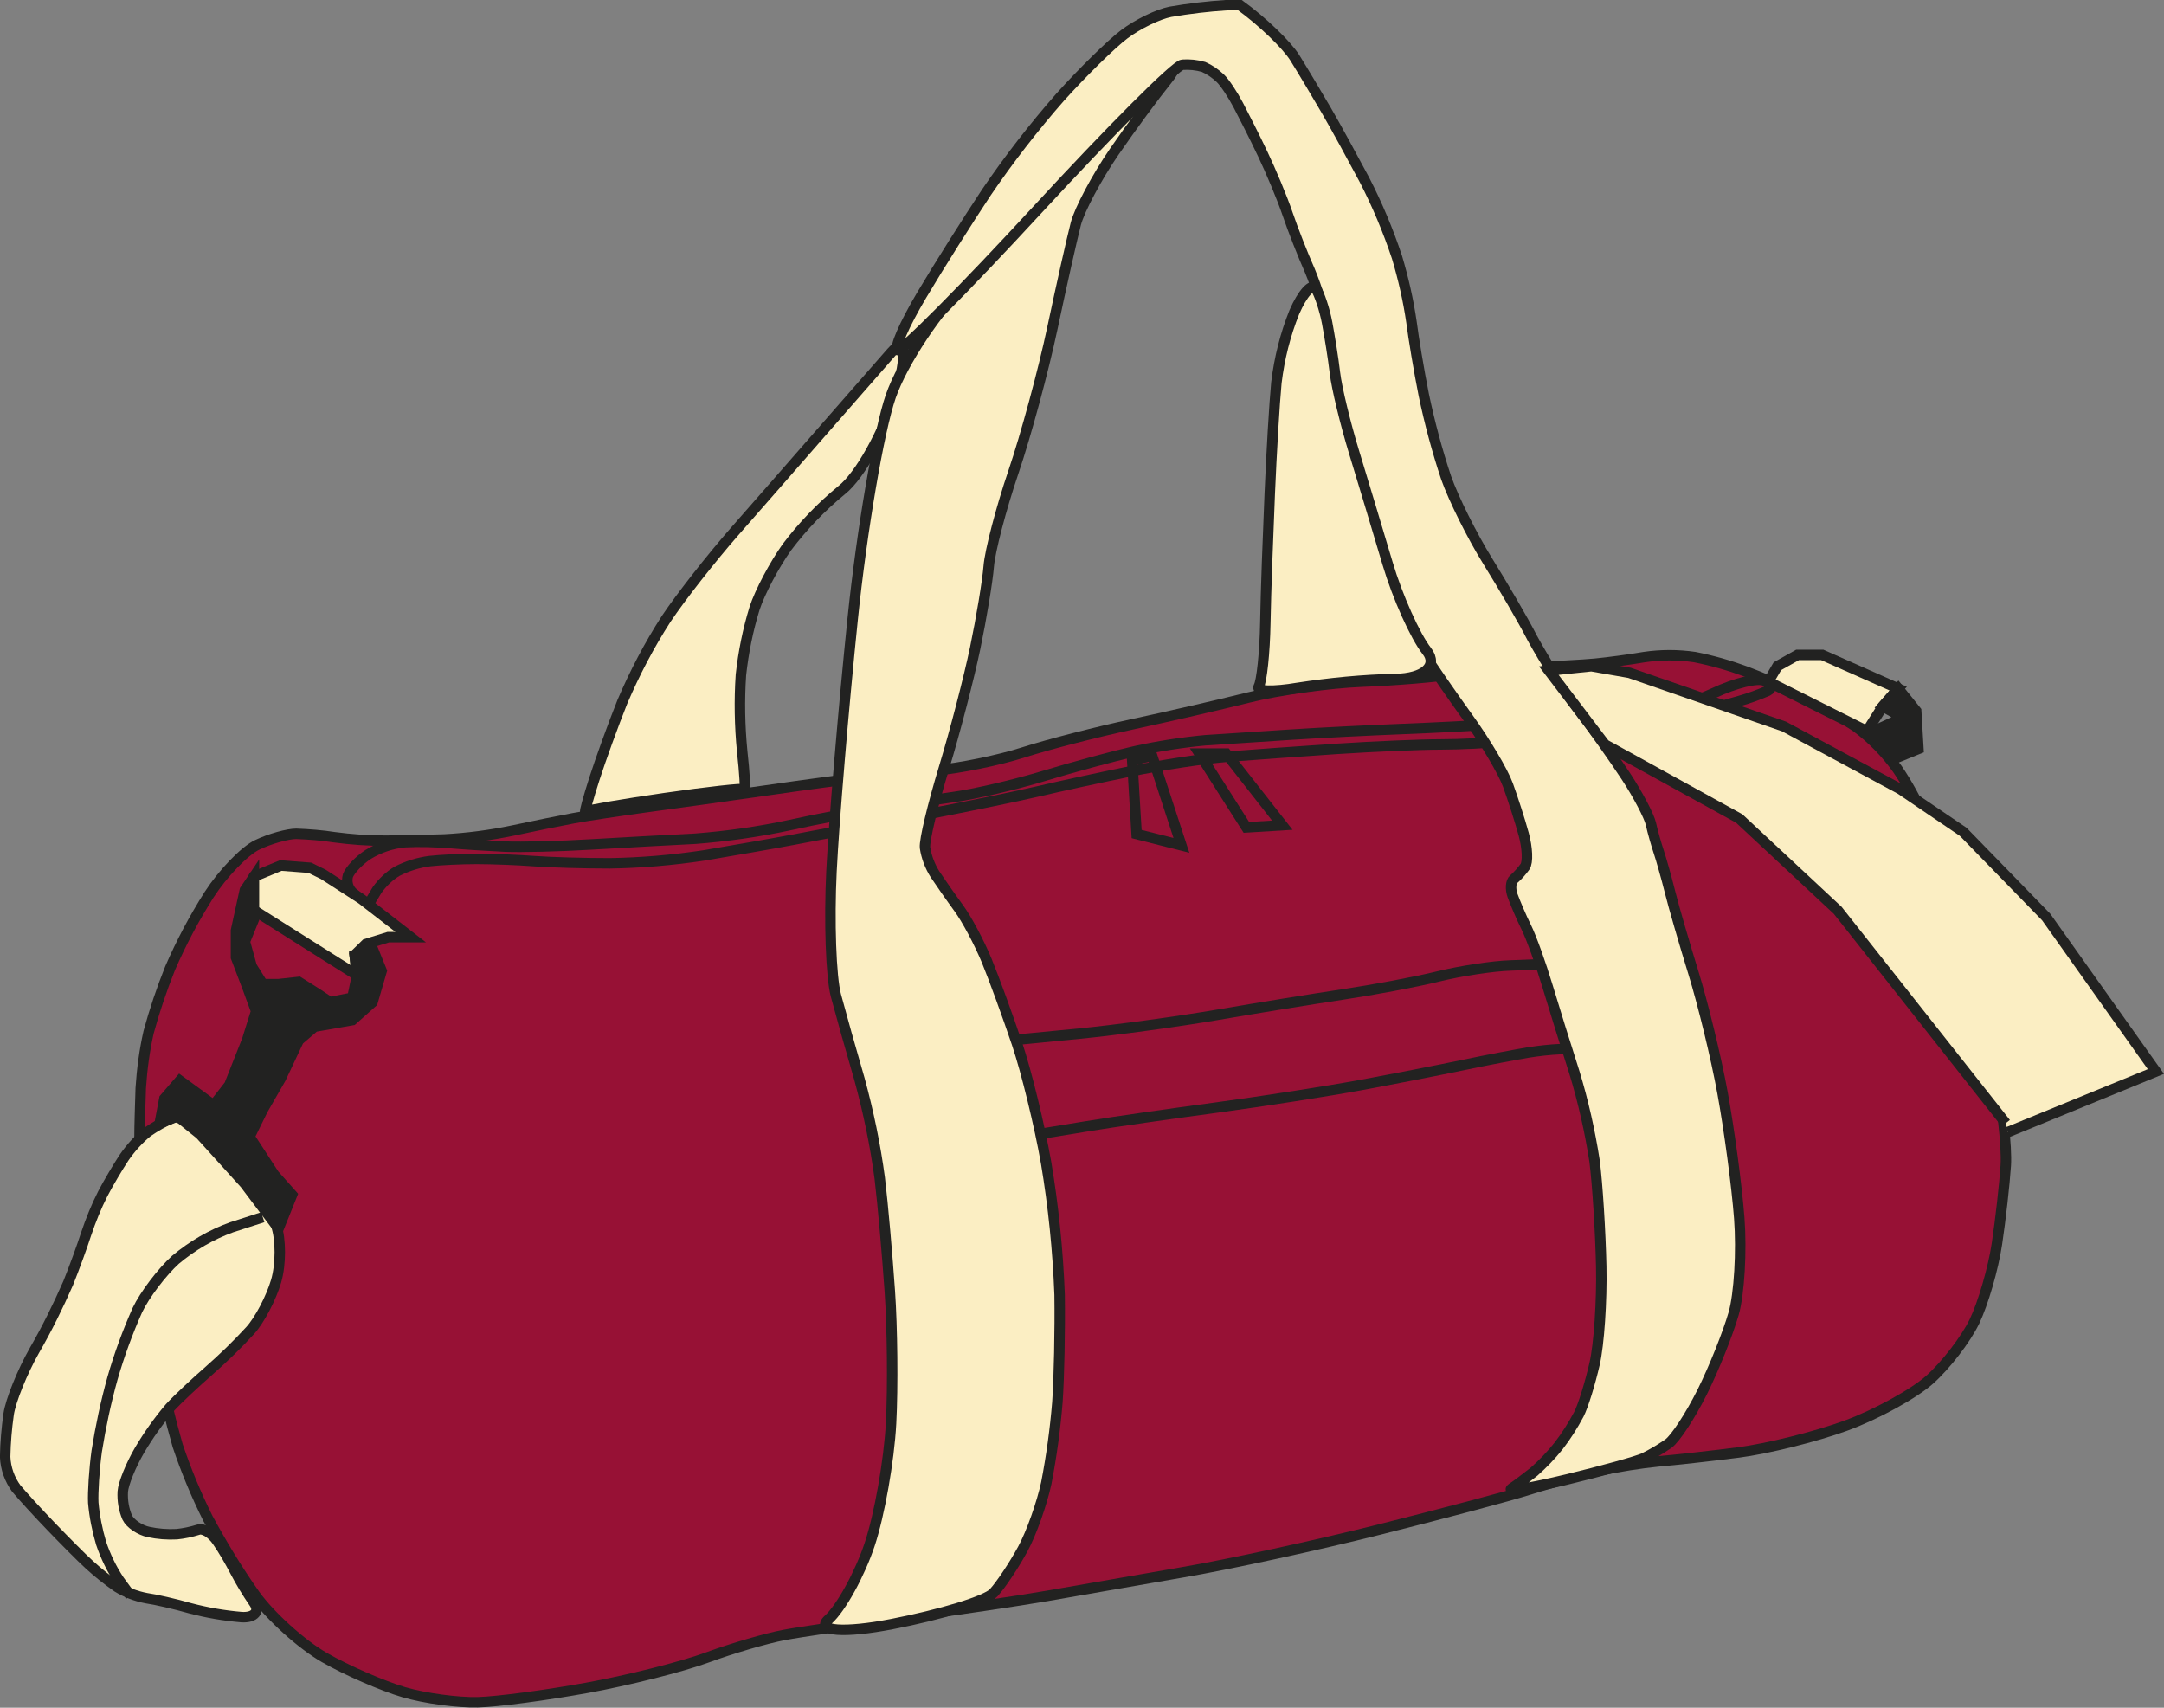 <?xml version="1.0" encoding="utf-8"?>
<!-- Generator: Adobe Illustrator 23.1.1, SVG Export Plug-In . SVG Version: 6.00 Build 0)  -->
<svg version="1.1" id="Layer_1" xmlns="http://www.w3.org/2000/svg" xmlns:xlink="http://www.w3.org/1999/xlink" x="0px" y="0px"
	 viewBox="0 0 879.4 693.9" style="enable-background:new 0 0 879.4 693.9;" xml:space="preserve">
<rect x="0" y="0" width="879.4" height="693.9" fill="#808080" stroke="none"/>
<style type="text/css">
	.st0{fill:#971135;}
	.st1{fill:none;stroke:#222221;stroke-width:4.25;}
	.st2{fill:#FBEEC3;}
	.st3{fill:#FBEEC3;stroke:#222221;stroke-width:4.25;}
	.st4{fill:#222221;stroke:#222221;stroke-width:4.25;}
</style>
<title>BG140 CS_OW LINE</title>
<path class="st0" d="M351.7,315.7c-6.5,0.8-24.7,3.2-40.5,5.5s-37.7,5.3-48.7,6.8s-24.3,3.5-29.6,4.5s-16.3,3.2-24.6,5
	c-9.2,1.9-18.4,3.1-27.8,3.6c-7,0.2-17.9,0.5-24.1,0.5c-6.8,0-13.7-0.5-20.5-1.4c-5.1-0.8-10.3-1.2-15.5-1.4c-3.5,0-10.7,2-15.9,4.5
	S90.5,355,85,363.5c-6.1,9.6-11.4,19.6-15.9,30c-3.4,8.5-6.3,17.1-8.7,25.9c-1.7,7.5-2.7,15.1-3.2,22.8c-0.2,6.3-0.5,15.3-0.5,20
	s0.4,16.6,0.9,26.4s1.5,24.5,2.3,32.8s2.8,23.2,4.6,33.2c2,11.1,4.6,22,7.7,32.8c3.4,10.1,7.5,20,12.3,29.6
	c5.8,10.7,12.1,21.1,19.1,31c6.3,8.8,19,20.2,28.2,25.5c9.2,5.3,23.8,11.6,32.3,14.1s22,4.3,30,4.1s28.1-2.9,44.6-5.9
	s38.4-8.5,48.7-12.3s24.2-7.8,31-9.1s28.9-4.5,49.2-7.3s46.3-6.6,57.8-8.6l55.1-9.6c18.8-3.2,54.6-11,79.7-17.3s52.7-13.6,61.5-16.4
	s21.7-6.2,28.7-7.7c7.8-1.6,15.7-2.9,23.7-3.7c6-0.5,20.6-2.1,32.3-3.6s31.4-6.4,43.7-10.9s27.6-12.9,34.1-18.7s14.7-16.4,18.2-23.7
	s7.6-21.4,9.1-31.4s3.1-24.3,3.6-31.9s-1.5-25.3-4.5-39.6s-10.3-42-16.3-61.5s-12.2-38.8-13.7-42.8s-5.8-11.8-9.6-17.3
	c-4.6-6.4-10.1-12.1-16.4-16.8c-7-4.8-14.3-9-21.8-12.7c-6.8-3.3-17.2-7.8-23.2-10c-6.8-2.5-13.8-4.5-20.9-5.9c-6.8-1-13.7-1-20.5,0
	c-5.8,1-14.8,2.2-20,2.7s-17,1.1-26,1.4c-10.2,0.3-20.4,1.3-30.5,2.7c-7.8,1.3-25,2.7-38.2,3.2s-34,3.4-46,6.4
	c-12,3-33.3,7.9-47.3,10.9s-33.9,8.1-44.2,11.4s-26.2,6.5-35.5,7.3S358.2,315,351.7,315.7z"/>
<path class="st1" d="M351.7,315.7c-6.5,0.8-24.7,3.2-40.5,5.5s-37.7,5.3-48.7,6.8s-24.3,3.5-29.6,4.5s-16.3,3.2-24.6,5
	c-9.2,1.9-18.4,3.1-27.8,3.6c-7,0.2-17.9,0.5-24.1,0.5c-6.8,0-13.7-0.5-20.5-1.4c-5.1-0.8-10.3-1.2-15.5-1.4c-3.5,0-10.7,2-15.9,4.5
	S90.5,355,85,363.5c-6.1,9.6-11.4,19.6-15.9,30c-3.4,8.5-6.3,17.1-8.7,25.9c-1.7,7.5-2.7,15.1-3.2,22.8c-0.2,6.3-0.5,15.3-0.5,20
	s0.4,16.6,0.9,26.4s1.5,24.5,2.3,32.8s2.8,23.2,4.6,33.2c2,11.1,4.6,22,7.7,32.8c3.4,10.1,7.5,20,12.3,29.6
	c5.8,10.7,12.1,21.1,19.1,31c6.3,8.8,19,20.2,28.2,25.5c9.2,5.3,23.8,11.6,32.3,14.1s22,4.3,30,4.1s28.1-2.9,44.6-5.9
	s38.4-8.5,48.7-12.3s24.2-7.8,31-9.1s28.9-4.5,49.2-7.3s46.3-6.6,57.8-8.6l55.1-9.6c18.8-3.2,54.6-11,79.7-17.3s52.7-13.6,61.5-16.4
	s21.7-6.2,28.7-7.7c7.8-1.6,15.7-2.9,23.7-3.7c6-0.5,20.6-2.1,32.3-3.6s31.4-6.4,43.7-10.9s27.6-12.9,34.1-18.7s14.7-16.4,18.2-23.7
	s7.6-21.4,9.1-31.4s3.1-24.3,3.6-31.9s-1.5-25.3-4.5-39.6s-10.3-42-16.3-61.5s-12.2-38.8-13.7-42.8s-5.8-11.8-9.6-17.3
	c-4.6-6.4-10.1-12.1-16.4-16.8c-7-4.8-14.3-9-21.8-12.7c-6.8-3.3-17.2-7.8-23.2-10c-6.8-2.5-13.8-4.5-20.9-5.9c-6.8-1-13.7-1-20.5,0
	c-5.8,1-14.8,2.2-20,2.7s-17,1.1-26,1.4c-10.2,0.3-20.4,1.3-30.5,2.7c-7.8,1.3-25,2.7-38.2,3.2s-34,3.4-46,6.4
	c-12,3-33.3,7.9-47.3,10.9s-33.9,8.1-44.2,11.4s-26.2,6.5-35.5,7.3S358.2,315,351.7,315.7z"/>
<path class="st1" d="M150.5,366.2l2.7-4.5c2.2-3.1,5-5.8,8.2-7.7c4.1-2.1,8.6-3.5,13.2-4.1c4.3-0.5,12.9-0.9,19.1-0.9
	s16.7,0.4,23.2,0.9s20.4,0.9,30.9,0.9c12.8-0.2,25.5-1.3,38.2-3.2c10.5-1.8,26.9-4.6,36.4-6.4s32.3-6.1,50.6-9.6s40.2-8,48.7-10
	s25.5-5.7,37.8-8.2s29.9-5.2,39.1-5.9s29.3-2.2,44.6-3.2s34.3-1.8,42.3-1.8s20.1-0.6,26.8-1.4s18.4-2,26-2.7s18.4-2,24.1-2.7
	c8-1.2,15.9-2.9,23.7-5c7.3-2,16.7-4.7,20.9-5.9c3.9-1.1,7.7-2.5,11.4-4.1c2-1,1.4-2.8-1.4-4.1s-12,1-20.5,5s-22.8,8.1-31.9,9.1
	s-23.4,2-31.9,2.3s-20.8,0.9-27.3,1.4s-22.3,1.3-35,1.8s-33.3,1.5-45.5,2.3s-28,1.8-35.1,2.3c-9.6,0.9-19.2,2.4-28.7,4.5
	c-8.8,2-25.4,6.5-36.9,10s-28.1,7.4-36.9,8.6s-22.7,3.3-31,4.6s-24.2,4.3-35.5,6.8c-12.6,2.7-25.4,4.5-38.2,5.5
	c-9.8,0.5-28.6,1.5-41.9,2.3s-29.2,1.2-35.5,0.9s-16.1-0.9-21.9-1.4c-6.2-0.5-12.5-0.7-18.7-0.4c-5.3,0.5-10.4,2.2-15,5
	c-3.8,2.5-7.4,6.4-8.2,8.6c-0.7,2.4,0,5.1,1.8,6.8l3.2,2.7"/>
<path class="st1" d="M410.9,422.7l27.8-2.7c15.3-1.5,40.7-5,56.4-7.7s38.5-6.4,50.5-8.2s29.4-5,38.7-7.3s22.6-4.3,29.6-4.5l12.7-0.5
	"/>
<path class="st1" d="M421.8,460.9l19.6-3.2c10.8-1.8,34.7-5.2,53.3-7.7c18.5-2.5,44.8-6.6,58.3-9.1s32.4-6.2,41.9-8.2s21.2-4.2,26-5
	c4.4-0.7,8.8-1.2,13.2-1.4h4.5"/>
<polygon class="st1" points="460.1,308.9 461.9,338.9 480.1,343.5 468.2,307.1 "/>
<polygon class="st1" points="487.4,306.2 506.5,336.2 521.1,335.3 498.3,306.2 "/>
<path class="st2" d="M237.9,329.8c0.5-0.5,15-3,32.3-5.5s31.8-4.1,32.3-3.6s0.1-6.5-0.9-15.5c-1-10.3-1.2-20.6-0.5-31
	c1-9.1,2.8-18.1,5.5-26.9c2.2-6.8,8.2-18,13.2-25c6.5-8.6,14-16.4,22.3-23.2c7.3-5.8,17.1-23.4,21.9-39.1s3.9-23.4-1.8-16.8
	s-18.7,21.3-28.7,32.8s-25.8,29.5-35,40s-21.8,26.5-27.8,35.5c-6.9,10.7-12.8,22-17.8,33.7c-3.8,9.5-8.9,23.6-11.4,31.4
	S237.4,330.3,237.9,329.8z"/>
<path class="st1" d="M237.9,329.8c0.5-0.5,15-3,32.3-5.5s31.8-4.1,32.3-3.6s0.1-6.5-0.9-15.5c-1-10.3-1.2-20.6-0.5-31
	c1-9.1,2.8-18.1,5.5-26.9c2.2-6.8,8.2-18,13.2-25c6.5-8.6,14-16.4,22.3-23.2c7.3-5.8,17.1-23.4,21.9-39.1s3.9-23.4-1.8-16.8
	s-18.7,21.3-28.7,32.8s-25.8,29.5-35,40s-21.8,26.5-27.8,35.5c-6.9,10.7-12.8,22-17.8,33.7c-3.8,9.5-8.9,23.6-11.4,31.4
	S237.4,330.3,237.9,329.8z"/>
<path class="st2" d="M362.6,659.9c-19.5,3.8-31.2,2.9-26-1.8s12.8-18.5,16.8-30.5s7.9-34.1,8.7-49.2s0.5-39.2-0.5-53.7
	s-2.8-35.2-4.1-46c-1.8-13.5-4.6-26.9-8.2-40.1c-3.3-11.3-7.6-26.6-9.6-34.1s-2.8-30.2-1.8-50.5s4.9-66.4,8.6-102.4
	s10.7-76.8,15.5-90.6s19.1-35.3,31.9-47.8s32.6-34,44.2-47.8s26.3-29.1,32.8-34.1s7.9-4.4,3.2,1.4s-14.4,18.9-21.4,29.1
	s-14,23.4-15.5,29.1c-1.5,5.8-5.8,24.8-9.5,42.3s-10.9,44-15.9,58.7s-9.5,32-10,38.2s-3,21.2-5.5,33.2s-8.2,34-12.7,48.8
	s-8,29.3-7.7,32.3c0.6,3.9,2,7.6,4.1,10.9c2,3,6.3,9.2,9.6,13.7s8.4,14.1,11.4,21.4s8.5,22.4,12.3,33.7s9.1,33,11.8,48.3
	c3,17.8,4.8,35.7,5.5,53.7c0.2,14.3-0.2,33.9-0.9,43.7c-0.9,11-2.4,21.9-4.5,32.8c-1.8,8.3-6,20.3-9.6,26.9s-8.8,14.4-11.8,17.7
	S382.2,656.1,362.6,659.9z"/>
<path class="st1" d="M362.6,659.9c-19.5,3.8-31.2,2.9-26-1.8s12.8-18.5,16.8-30.5s7.9-34.1,8.7-49.2s0.5-39.2-0.5-53.7
	s-2.8-35.2-4.1-46c-1.8-13.5-4.6-26.9-8.2-40.1c-3.3-11.3-7.6-26.6-9.6-34.1s-2.8-30.2-1.8-50.5s4.9-66.4,8.6-102.4
	s10.7-76.8,15.5-90.6s19.1-35.3,31.9-47.8s32.6-34,44.2-47.8s26.3-29.1,32.8-34.1s7.9-4.4,3.2,1.4s-14.4,18.9-21.4,29.1
	s-14,23.4-15.5,29.1c-1.5,5.8-5.8,24.8-9.5,42.3s-10.9,44-15.9,58.7s-9.5,32-10,38.2s-3,21.2-5.5,33.2s-8.2,34-12.7,48.8
	s-8,29.3-7.7,32.3c0.6,3.9,2,7.6,4.1,10.9c2,3,6.3,9.2,9.6,13.7s8.4,14.1,11.4,21.4s8.5,22.4,12.3,33.7s9.1,33,11.8,48.3
	c3,17.8,4.8,35.7,5.5,53.7c0.2,14.3-0.2,33.9-0.9,43.7c-0.9,11-2.4,21.9-4.5,32.8c-1.8,8.3-6,20.3-9.6,26.9s-8.8,14.4-11.8,17.7
	S382.2,656.1,362.6,659.9z"/>
<path class="st2" d="M364.9,142.3c-1.8-0.5,2.6-10.5,9.6-22.3s18.9-30.6,26.4-41.9c9.2-13.5,19.2-26.4,30-38.7
	c9-10,20.7-21.5,26-25.5s13.6-8.1,18.7-9.1c7.5-1.3,15.1-2.2,22.8-2.7h5.5c9,6.5,19,16.1,22.3,21.4s9,14.9,12.8,21.4
	s10.7,19.2,15.5,28.2c5.2,10.1,9.6,20.6,13.2,31.4c2.6,8.7,4.6,17.5,5.9,26.4c0.8,6.3,3,19.6,5,29.6c2.4,11.4,5.4,22.6,9.1,33.7
	c3,8.5,10.6,23.7,16.8,33.7s14.5,24.1,18.2,31.4c5.4,9.8,11.5,19.3,18.2,28.2c6.3,8.3,15.3,21,20,28.2s9.3,15.9,10,19.1
	s2.2,8.4,3.2,11.4s3.1,10.4,4.6,16.4s5.8,20.8,9.5,32.8s9.1,33.9,11.8,48.7s5.8,37.7,6.8,51s0,30.7-2.3,38.7s-8,22.3-12.8,31.9
	s-10.9,18.9-13.7,20.9c-3.2,2.2-6.5,4.2-10,5.9c-2.8,1.3-16.9,5.2-31.4,8.7s-24.6,5.1-22.3,3.6s6.3-4.6,9.1-6.8
	c3.6-3.2,7-6.7,10-10.5c3.1-4,5.8-8.3,8.2-12.8c1.8-3.5,4.6-12.7,6.4-20.5s3-25.6,2.7-39.6s-1.5-33.3-2.7-42.8
	c-1.9-12.2-4.6-24.2-8.2-36c-3.3-10.3-8.2-26-10.9-35s-6.6-19.9-8.7-24.1s-4.5-10-5.5-12.7s-0.8-5.8,0.5-6.8c1.7-1.5,3.2-3.2,4.5-5
	c1.3-1.8,1-7.7-0.5-13.2s-4.4-14.5-6.4-20s-9.2-17.6-15.9-26.9s-15.4-21.8-19.1-27.8s-9.3-18.7-12.3-28.2s-8.3-26.1-11.8-36.9
	c-3.8-12.1-7-24.4-9.6-36.9c-1.8-9.5-4-22.6-5-29.1c-1.4-8-3.7-15.7-6.8-23.2c-2.8-6.3-6.9-16.7-9.1-23.2s-6.8-17.4-10-24.1
	c-3.2-6.8-7.8-15.8-10-20s-5.5-9.2-7.3-10.9c-2-1.9-4.3-3.5-6.8-4.6c-2.8-0.8-5.7-1.1-8.6-0.9c-2.8,0.2-29.2,26.7-58.7,58.7
	S366.7,142.8,364.9,142.3z"/>
<path class="st1" d="M364.9,142.3c-1.8-0.5,2.6-10.5,9.6-22.3s18.9-30.6,26.4-41.9c9.2-13.5,19.2-26.4,30-38.7
	c9-10,20.7-21.5,26-25.5s13.6-8.1,18.7-9.1c7.5-1.3,15.1-2.2,22.8-2.7h5.5c9,6.5,19,16.1,22.3,21.4s9,14.9,12.8,21.4
	s10.7,19.2,15.5,28.2c5.2,10.1,9.6,20.6,13.2,31.4c2.6,8.7,4.6,17.5,5.9,26.4c0.8,6.3,3,19.6,5,29.6c2.4,11.4,5.4,22.6,9.1,33.7
	c3,8.5,10.6,23.7,16.8,33.7s14.5,24.1,18.2,31.4c5.4,9.8,11.5,19.3,18.2,28.2c6.3,8.3,15.3,21,20,28.2s9.3,15.9,10,19.1
	s2.2,8.4,3.2,11.4s3.1,10.4,4.6,16.4s5.8,20.8,9.5,32.8s9.1,33.9,11.8,48.7s5.8,37.7,6.8,51s0,30.7-2.3,38.7s-8,22.3-12.8,31.9
	s-10.9,18.9-13.7,20.9c-3.2,2.2-6.5,4.2-10,5.9c-2.8,1.3-16.9,5.2-31.4,8.7s-24.6,5.1-22.3,3.6s6.3-4.6,9.1-6.8
	c3.6-3.2,7-6.7,10-10.5c3.1-4,5.8-8.3,8.2-12.8c1.8-3.5,4.6-12.7,6.4-20.5s3-25.6,2.7-39.6s-1.5-33.3-2.7-42.8
	c-1.9-12.2-4.6-24.2-8.2-36c-3.3-10.3-8.2-26-10.9-35s-6.6-19.9-8.7-24.1s-4.5-10-5.5-12.7s-0.8-5.8,0.5-6.8c1.7-1.5,3.2-3.2,4.5-5
	c1.3-1.8,1-7.7-0.5-13.2s-4.4-14.5-6.4-20s-9.2-17.6-15.9-26.9s-15.4-21.8-19.1-27.8s-9.3-18.7-12.3-28.2s-8.3-26.1-11.8-36.9
	c-3.8-12.1-7-24.4-9.6-36.9c-1.8-9.5-4-22.6-5-29.1c-1.4-8-3.7-15.7-6.8-23.2c-2.8-6.3-6.9-16.7-9.1-23.2s-6.8-17.4-10-24.1
	c-3.2-6.8-7.8-15.8-10-20s-5.5-9.2-7.3-10.9c-2-1.9-4.3-3.5-6.8-4.6c-2.8-0.8-5.7-1.1-8.6-0.9c-2.8,0.2-29.2,26.7-58.7,58.7
	S366.7,142.8,364.9,142.3z"/>
<path class="st2" d="M534.7,117.2c-1.5-2.3-5.4,2-8.7,9.6c-3.7,9.2-6.1,18.8-7.3,28.7c-0.8,8.3-2,28.5-2.7,45.1s-1.6,40.1-1.8,52.4
	s-1.5,24-2.7,26c-1.2,2,5.9,2.2,15.9,0.5c13.1-2,26.3-3.3,39.6-3.6c11.8-0.2,17.5-5.4,12.8-11.4s-11.9-22-15.9-35.5
	s-10.2-34-13.7-45.5s-7-25.9-7.7-31.9s-2.2-15.2-3.2-20.5S536.2,119.5,534.7,117.2z"/>
<path class="st1" d="M534.7,117.2c-1.5-2.3-5.4,2-8.7,9.6c-3.7,9.2-6.1,18.8-7.3,28.7c-0.8,8.3-2,28.5-2.7,45.1s-1.6,40.1-1.8,52.4
	s-1.5,24-2.7,26c-1.2,2,5.9,2.2,15.9,0.5c13.1-2,26.3-3.3,39.6-3.6c11.8-0.2,17.5-5.4,12.8-11.4s-11.9-22-15.9-35.5
	s-10.2-34-13.7-45.5s-7-25.9-7.7-31.9s-2.2-15.2-3.2-20.5S536.2,119.5,534.7,117.2z"/>
<polyline class="st3" points="816,460 876.1,435.4 831.5,372.6 797.8,338 772.3,320.7 725,295.2 662.2,273.4 646.7,270.7 
	629.4,272.5 652.2,302.5 706.8,332.6 746.8,369.9 815.1,456.4 "/>
<path class="st2" d="M70.4,454.1c3-1.2,12.8,5.7,21.8,15.5s18,22.5,20,28.2s2,16,0,22.8s-6.7,15.8-10.5,20
	c-5.3,5.8-10.9,11.2-16.8,16.4c-5.5,4.8-12.7,11.5-15.9,15c-4.6,5.4-8.7,11.2-12.3,17.3c-3.5,6-6.6,13.6-6.8,16.8
	c-0.2,3.6,0.4,7.2,1.8,10.5c1.2,2.5,5.2,5.2,8.7,5.9c3.7,0.8,7.6,1.1,11.4,0.9c2.9-0.3,5.8-0.9,8.7-1.8c2-0.8,5.5,1.3,7.7,4.5
	c2.7,3.9,5.1,8.1,7.3,12.3c2.3,4.4,4.9,8.7,7.7,12.8c2.5,3.5,0.3,6.2-5,5.9c-7.1-0.6-14.1-1.8-20.9-3.6c-6.3-1.8-14.2-3.6-17.8-4.1
	c-4.2-0.8-8.2-2.3-11.8-4.5c-4-2.8-7.8-5.8-11.4-9.1c-3.3-3-10.2-10-15.5-15.5S9.1,607.8,6.6,604.8c-2.7-3.7-4.3-8.1-4.5-12.8
	c0.1-5.8,0.6-11.6,1.4-17.3c0.8-5.5,5.5-17.2,10.5-26c5.1-8.8,9.6-18,13.7-27.3c2.5-6.2,5.8-15.3,7.3-20c1.9-5.6,4.1-11.1,6.8-16.4
	c2.2-4.2,6.1-10.8,8.6-14.6c2.7-3.9,5.9-7.5,9.6-10.5C63.2,457.7,66.7,455.7,70.4,454.1z"/>
<path class="st1" d="M70.4,454.1c3-1.2,12.8,5.7,21.8,15.5s18,22.5,20,28.2s2,16,0,22.8s-6.7,15.8-10.5,20
	c-5.3,5.8-10.9,11.2-16.8,16.4c-5.5,4.8-12.7,11.5-15.9,15c-4.6,5.4-8.7,11.2-12.3,17.3c-3.5,6-6.6,13.6-6.8,16.8
	c-0.2,3.6,0.4,7.2,1.8,10.5c1.2,2.5,5.2,5.2,8.7,5.9c3.7,0.8,7.6,1.1,11.4,0.9c2.9-0.3,5.8-0.9,8.7-1.8c2-0.8,5.5,1.3,7.7,4.5
	c2.7,3.9,5.1,8.1,7.3,12.3c2.3,4.4,4.9,8.7,7.7,12.8c2.5,3.5,0.3,6.2-5,5.9c-7.1-0.6-14.1-1.8-20.9-3.6c-6.3-1.8-14.2-3.6-17.8-4.1
	c-4.2-0.8-8.2-2.3-11.8-4.5c-4-2.8-7.8-5.8-11.4-9.1c-3.3-3-10.2-10-15.5-15.5S9.1,607.8,6.6,604.8c-2.7-3.7-4.3-8.1-4.5-12.8
	c0.1-5.8,0.6-11.6,1.4-17.3c0.8-5.5,5.5-17.2,10.5-26c5.1-8.8,9.6-18,13.7-27.3c2.5-6.2,5.8-15.3,7.3-20c1.9-5.6,4.1-11.1,6.8-16.4
	c2.2-4.2,6.1-10.8,8.6-14.6c2.7-3.9,5.9-7.5,9.6-10.5C63.2,457.7,66.7,455.7,70.4,454.1z"/>
<path class="st1" d="M106.8,494.6l-12.7,4.1c-8.3,3-16,7.5-22.8,13.2c-5.5,5-12.5,14.2-15.5,20.5c-4,9-7.4,18.3-10.1,27.7
	c-2.7,9.7-4.8,19.6-6.4,29.6c-1,7.3-1.6,16.7-1.4,20.9c0.5,5.6,1.6,11.1,3.2,16.5c1.8,5.3,4.2,10.3,7.3,15l4.6,6.3"/>
<polygon class="st3" points="100.4,368.1 145.1,396.3 144.1,388.1 148.7,383.6 157.8,380.8 166.9,380.8 146.9,365.3 131.4,355.3 
	125.9,352.6 114.1,351.7 103.2,356.2 "/>
<polygon class="st3" points="718.6,277 722.3,270.7 730.5,266.1 740.5,266.1 771.4,279.8 765.1,287 758.7,297.1 "/>
<polygon class="st4" points="64.9,456.4 66.8,446.4 73.1,439.1 86.8,449.1 93.2,440.9 100.4,422.7 104.1,410.9 100.4,400.8 
	95.9,389 95.9,378.1 99.5,361.7 103.2,356.2 103.2,368.1 103.2,373.5 99.5,382.6 102.3,392.7 106.8,399.9 113.2,399.9 121.4,399 
	128.7,403.6 134.1,407.2 143.2,405.4 145.1,396.3 144.1,388.1 151.4,385.4 155.1,394.5 151.4,407.2 143.2,414.5 127.8,417.2 
	121.4,422.7 114.1,438.2 106.8,450.9 101.4,461.9 111.4,477.3 118.7,485.5 113.2,499.2 99.5,481 81.3,460.9 72.2,453.6 "/>
<polygon class="st4" points="765.1,287 773.3,291.6 761.4,297.1 770.5,308 779.6,304.3 778.7,288.9 771.4,279.8 "/>
</svg>
